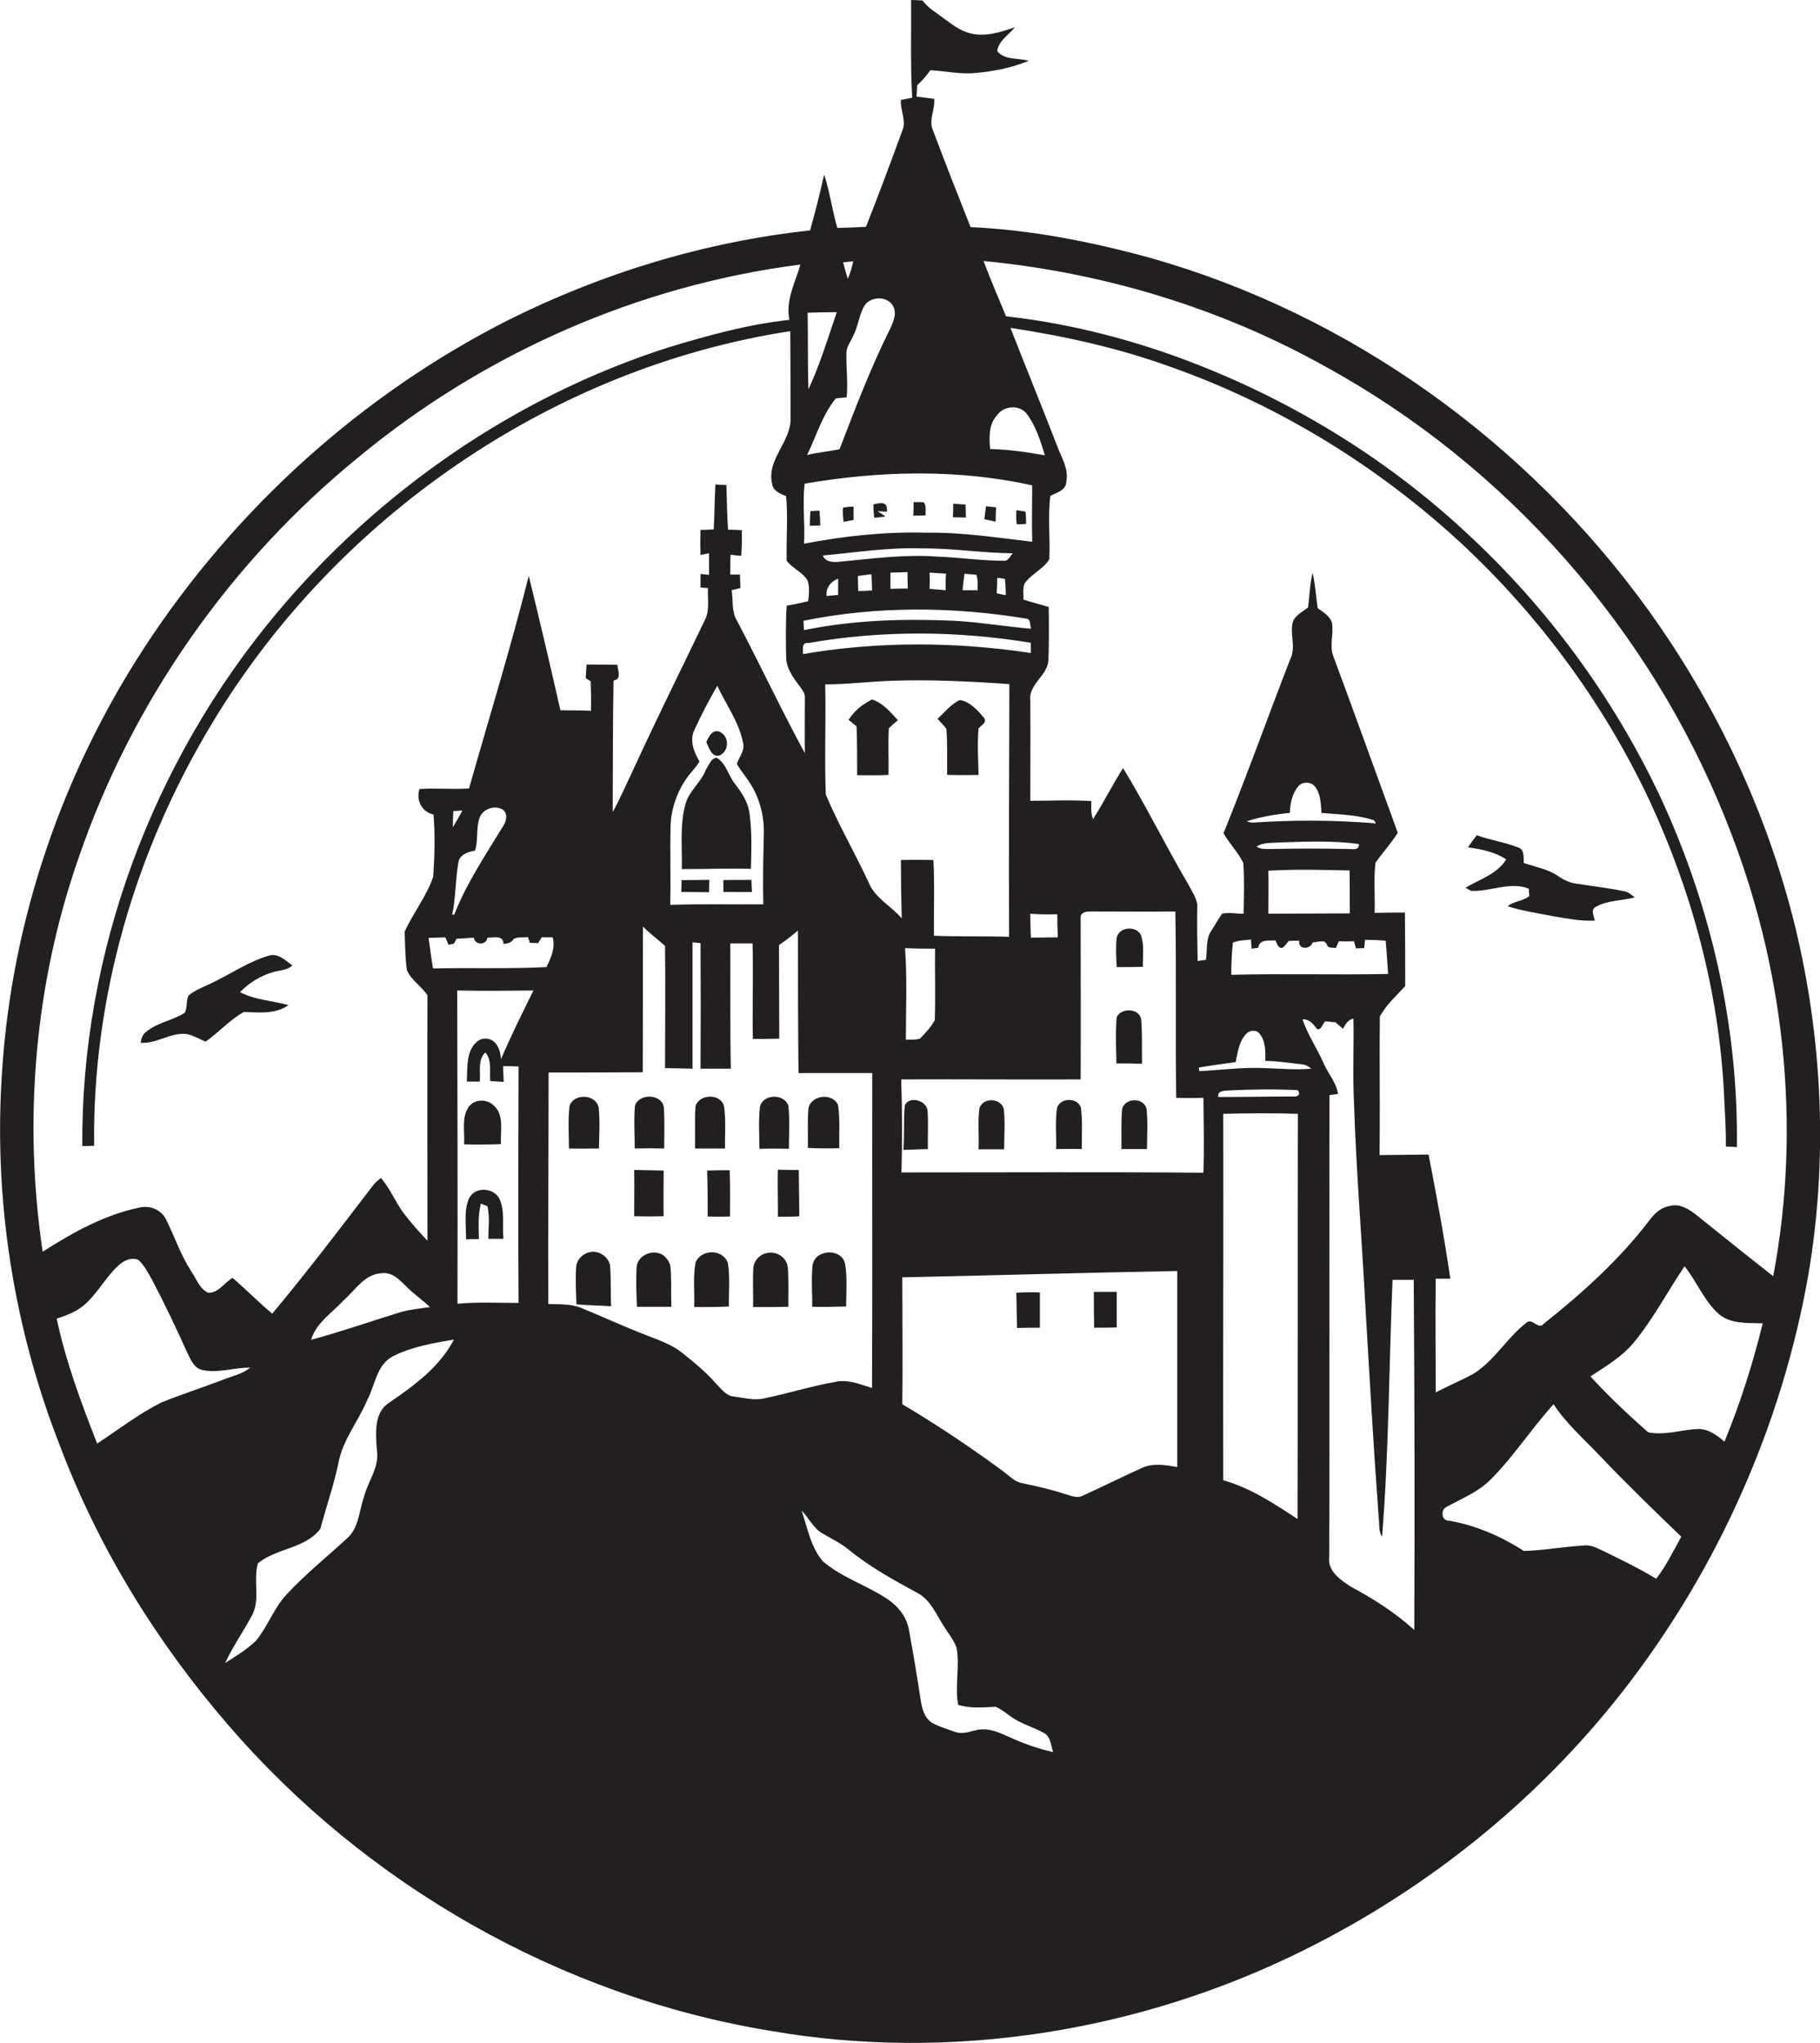 <?xml version="1.0" encoding="utf-8"?>
<!-- Generator: Adobe Illustrator 19.2.0, SVG Export Plug-In . SVG Version: 6.00 Build 0)  -->
<svg version="1.1" id="Layer_1" xmlns="http://www.w3.org/2000/svg" xmlns:xlink="http://www.w3.org/1999/xlink" x="0px" y="0px"
	 viewBox="0 0 661.2 742.1" enable-background="new 0 0 661.2 742.1" xml:space="preserve">
<g>
	<path fill="#231F20" d="M652.2,336.7c-10.1-41.2-28.4-80.3-53.1-114.7C555,160.7,490.4,114.1,417.6,93.6c-21.2-5.8-43-10.1-65-11.1
		c-4.6-11.6-9.2-23.3-13.6-35c-1.8-3.8,0.8-7.7,0.4-11.6c-2.1-0.3-4.3-0.5-6.4-0.8c0.1-1.4,0.1-2.8,0.2-4.1c1.8-1.7,3.4-3.5,4.8-5.5
		c5.5,0.3,11,1.6,16.6,1c6.5-0.6,13.1-1.9,19.1-4.4c-3.7-1.1-8.8-0.2-11.4-3.5c0.4-3.8,4.2-5.9,6.4-8.7c-5.2,1.8-10.8,3.6-16.2,2.2
		c-3.8-0.9-6.9-3.4-10-5.7c-2.5-1.9-5.4-3.5-7.3-6.2c-1.4-0.1-2.8-0.2-4.2-0.2c0.1,11.8-0.3,23.7,0.4,35.5c-1.4,0.3-2.7,0.5-4.1,0.8
		c-0.3,3.8,2.1,7.6,0.5,11.2c-4.3,11.7-8.6,23.3-13.2,34.9c-3.5,0.2-7,0.3-10.4,0.4c-1.9-6.4-2.7-13.1-4.8-19.4
		c-1.5,6.8-3.2,13.6-5.1,20.3c-38,4.1-75.2,15.4-109.3,32.4C131.3,143.2,85.2,185,52.4,235.3C22.6,281,4.4,334.1,0.8,388.5
		c-3.3,46.5,4,93.6,21.1,137c14,37,35.1,71.1,60.9,101c50.2,58.3,121,98.7,197,111.2c65.6,11.4,134.4,0.3,193.9-29.3
		c45-22.3,85-54.5,115.9-94.1c34.2-43.8,57.6-96.1,67.3-150.8C664.1,421.5,662.2,378.1,652.2,336.7z M310,94.9
		c-0.5,2.2-1.1,4.3-2,6.4c-0.6-2-1.2-4-1.7-6C307.6,95.2,308.8,95,310,94.9z M304,113.4c-3.2,9.4-6.1,19-10.3,28
		c-0.3-9.3-0.1-18.6-0.3-27.8C296.9,113.5,300.4,113.4,304,113.4z M303.7,144.7c1.3-0.1,2.6-0.2,3.9-0.4c0.5-5.3-0.2-10.5-0.1-15.8
		c-0.1-2.5,1.6-4.4,2.5-6.6c1.7-3.2,2-6.9,3.7-10.2c1.8-4,8.2-4.5,10.6-0.8c1.7,2.7,0.3,5.9-0.9,8.5c-7.1,14.2-12.7,29-18.4,43.8
		c-3.9,0.8-7.9,1.1-11.8,2.1C296.6,158.4,298.7,150.7,303.7,144.7z M292.3,175.7c27.3-4.7,55.6-5.4,82.7,0.6c0,6.8-0.2,13.7,0,20.5
		c-12.8-1.5-25.6-3.5-38.5-3.3c-14.9-0.4-29.8,1.2-44.4,4C292.5,190.3,291.5,183,292.3,175.7z M362.1,151c2.4-3.6,8.1-4.2,10.9-0.7
		c3.3,4.4,5,9.8,6.6,15.1c-6.6-1.2-13.2-2.1-19.9-2.3C359.4,159,359.1,154.3,362.1,151z M339.6,370.6c-1.4,2.5-3.4,4.7-5.4,6.7
		c-1.7,0.5-3.4,0.3-5.1,0.4c0-11.1,0.5-22.3-0.3-33.3c3.6,0.2,7.3,0.2,10.9,0.2C339.6,353.3,339.9,361.9,339.6,370.6z M339.3,339.9
		c-0.1-9.2,0.3-18.4-0.2-27.5c-3.9-0.1-7.9-0.1-11.8,0c0,7.1,0.1,14.1,0.3,21.2c-3.8-4.5-9.7-7.3-12-13c-5-10.8-11-21-15.6-32
		c-0.5-13.3,0.1-26.7-0.2-40c8,0,15.9-1,23.9-1.3c14.4-0.5,28.7,0.2,43,1.2c-0.1,30.6-0.2,61.2-0.1,91.8
		C357.4,340,348.3,340.3,339.3,339.9z M291.7,237.6c0.1-1.6-0.6-4.3,1.9-4c26.7-4.7,54.2-4.5,80.9-0.1c0,0.9,0,2.8,0,3.7
		C347.2,233.1,319,232.9,291.7,237.6z M346.6,225.5c-18.2-0.8-36.6-0.3-54.5,3.4c-0.1-1.1-0.1-2.3-0.2-3.4
		c26.5-5.4,54.1-5.2,80.8-0.8c1.9,0,1.4,2.5,1.9,3.7C365.2,227.6,356,226,346.6,225.5z M304.5,210.2c0,2,0,4,0,5.9
		c-1.4,0.1-2.8,0.3-4.2,0.4C300,213.5,301.8,211.2,304.5,210.2z M311.7,209.2c1.6-0.2,3.2-0.4,4.9-0.6c0.1,2,0.2,3.9,0.2,5.9
		c-1.7,0.1-3.3,0.2-5,0.2C311.7,212.9,311.7,211.1,311.7,209.2z M323.5,213.9c0-2,0-3.9,0-5.9c2,0,4.1-0.1,6.2-0.2c0,2,0,4,0.1,6
		C327.7,213.8,325.6,213.8,323.5,213.9z M337.7,208c2,0.1,4,0.3,6,0.4c-0.2,2-0.2,4-0.1,6c-2-0.2-4-0.3-5.9-0.5
		C337.8,211.9,337.8,209.9,337.7,208z M349.7,214.4c0.2-2,0.4-4,0.7-6c1.4,0.1,2.9,0.3,4.3,0.4c0.7,1.8,0.4,3.8,0.5,5.6
		C353.4,214.4,351.6,214.4,349.7,214.4z M362.1,215.5c0.1-1.9,0.2-3.7,0.2-5.6c0.9,0.1,1.9,0.2,2.8,0.4c0.2,2,0.3,3.9,0.3,5.9
		C364.3,216,363.2,215.8,362.1,215.5z M364.7,203.7c-8.1,0-16.1-1.2-24.1-1.5c-11.7-0.9-23.4,0.7-35.1,1.8c-2.4,0.3-5.5,0.4-6.6-2.2
		c11.9-1.1,23.8-3,35.8-2.6c11.1-0.1,22.2,1.7,33.3,1.8C367,201.8,366.4,203.9,364.7,203.7z M28.6,311.5
		C48,254.9,83.7,204,130.1,166.2c45.6-37.8,101.9-62.6,160.7-70.1c-1.9,6.5-5.5,13.1-4,20.1c-15.1,1.6-29.8,5.7-44.3,10.1
		c-55.4,17.8-105.1,52.2-142.3,96.8c-44.8,53.7-70.8,123.1-70.3,193.2c1.4,0,2.8,0,4.3-0.1C33.5,362.5,49.2,308.9,76.9,263
		c44.9-74.9,123.6-129.4,210.2-142.7c0.1,10.5,0.1,20.9,0.1,31.4c0.4,8.7-8.8,15.1-6.7,24c0.3,2.6,2.9,3.7,5.1,4.5
		c0.7,7.8,0,15.7,0.2,23.5c2.1,2.8,5.8,4.1,7.6,7.2c0.8,2.4,0.5,5,0.2,7.5c-2.6,0.6-5.2,1.2-7.8,1.6c-0.4,6.2-0.3,12.4-0.2,18.6
		c0,4,2.4,7.3,4.7,10.4c1,1.4,2.3,2.8,2.1,4.6c0,6.7-0.1,13.3,0,20c-8.6-15.8-16.2-32.1-24.6-48c-2.1-3.4-1.4-7.5-2-11.2
		c1.1-0.3,2.2-0.5,3.2-0.8c-0.1-1.6-0.1-3.3-0.2-4.9c-0.9,0-2.6,0-3.5,0c0-2.4,0-4.8,0.1-7.2c1.3,0.2,2.6,0.3,3.9,0.4
		c0.2-3.1,0.3-6.2,0.2-9.3c-1.7-0.1-3.4-0.2-5-0.2c-0.4-5.4-0.4-10.8-0.6-16.2c-1.3-0.1-2.7-0.1-4-0.2c-0.3,5.4-0.3,10.9-0.6,16.3
		c-1.6,0.1-3.2,0.2-4.8,0.2c-0.1,3-0.1,6.1,0,9.1c0.8-0.2,2.3-0.5,3.1-0.6c0,2.6,0,5.2,0,7.8c-0.8-0.1-2.3-0.2-3.1-0.3
		c0,1.6,0,3.3,0,4.9c0.7,0.1,2.1,0.2,2.7,0.2c-0.2,3.8,0.7,7.8-1,11.4c-8.7,18.1-17.6,36-26,54.3c-2.5,5.2-4.8,10.6-7.6,15.7
		c0.1-15.9,0-31.9,0.3-47.8c3.1-0.4,1.5-3.7,1.4-5.7c-3.7-0.1-7.4-0.1-11.2-0.1c-0.1,1.6-0.2,3.2-0.3,4.9c0.4,0.3,1.3,0.9,1.8,1.2
		c0.1,3.6,0.2,7.1,0.1,10.7c-3.7-0.2-7.4-0.1-11.1-0.2c-3.7-16.3-7.5-32.5-11.5-48.8c-6.5,25.9-14.4,51.5-21.7,77.2
		c-6,0.4-12-0.2-18,0.2c-1.3,4.1,0.8,8.3,5.1,9.3c0.6,7.5,0.4,15-0.1,22.5c-2.4,7.2-7.3,13.2-10.4,20.1c0.2,4.6,0.2,9.2,0.8,13.8
		c1.5,3.8,5.4,5.9,7.5,9.3c-0.1,29.7,0,59.4,0,89.1c-3.1-3.3-6.1-6.6-8.8-10.2c-2.9-4-4.8-8.8-8.1-12.6c-1,0.8-2,1.6-2.8,2.6
		c-12,15.7-24,31.5-36.7,46.7c-5-4.2-9.5-8.8-14.4-13c-3,1.7-5.2,5.6-8.9,5.4c-3.2-1.5-4.3-5.2-6.2-7.9c-3.8-5.9-6-12.6-9.1-18.8
		c-1.8-3.6-6.1-5.2-9.9-4.2c-12.7,2.7-24.1,9.1-34.9,16C8.4,406.8,12.6,357.2,28.6,311.5z M277.3,328.5c-11.3,0.1-22.6-0.2-33.8,0.2
		c0.2-9.4-0.1-18.8,0.1-28.2c0.1-6.4,2.3-12.8,6-18c1.4-2,3.3-3.7,4.5-5.9c-2-3.5-3.7-7.6-1.8-11.5c2.5-5.5,5.3-10.8,8.3-16
		c3.1,6.8,7.8,13,9.3,20.5c0.9,3-1.4,5.3-2.2,7.9c1.4,2.5,3.4,4.7,4.9,7.2c3.4,5.3,5,11.7,4.9,17.9
		C277.3,311.3,277.1,319.9,277.3,328.5z M166.5,313.5c0.3-3,3.5-4.1,6.1-4.5c1.2-3.9,0.3-8.1,1.6-11.9c1.2-3.2,5.1-4.6,8.1-3.2
		c2.3,1.2,1.8,4.2,0.6,6c-6.4,10.5-13.4,20.9-17.9,32.4c-0.2,0-0.5-0.1-0.7-0.1C165.6,326,165.4,319.7,166.5,313.5z M164.5,300.5
		c0-1.9,0.1-3.9,0.2-5.9c0.8,0,2.5-0.1,3.3-0.2C166.9,296.5,165.7,298.5,164.5,300.5z M156.2,474.8c-3.9,0.6-7.8,0.9-11.5,2.1
		c-10.6,3.3-21,6.9-31.7,9.8c1.9-6.3,7.9-10,12.1-14.6c4.1-3.6,7.4-9.3,13.5-9.6c3.6-0.5,6.3,2.1,8.6,4.4
		C149.9,469.8,153.3,472,156.2,474.8z M58.5,509.5c-8.2,4.2-15.5,9.8-23.2,14.9c-5.8-14.8-11.4-29.8-14.7-45.4
		c3.4-1.1,6.9-2.4,9.7-4.7c4.9-4.1,7.9-10.1,12.6-14.5c1.9-1.8,4.8-3.3,7.4-2.1c2.2,2,3.5,4.7,5,7.3c4.5,8.6,8.7,17.4,12.7,26.3
		c1.2,2.3,2.2,5.2,4.9,6.2c6,1.6,12-0.8,18-0.7c-3,2.5-6.9,3.1-10.4,4.6C73.1,504.2,65.7,506.6,58.5,509.5z M141.6,509.4
		c-5.9,3.6-5.1,11.3-4.7,17.2c1.1,6.3-3.3,11.5-4.7,17.3c-1.8,5-1.8,11.2-6.2,15c-7.3,6.7-15,12.9-21.8,20.2
		c-4.7,5-6.9,11.7-11.2,16.9c-3.3,3.2-7.3,5.6-11.2,8.1c2.8-6.1,6.8-11.7,9.9-17.6c2.9-5.8,0.2-12.6,2-18.6
		c6.7-5.6,17.3-5.3,22.7-12.6c2.1-7.9,4.8-15.6,6.5-23.6c1.5-8.6,7.3-15.4,10.6-23.3c2.8-5.3,3.3-12.6,9.2-15.7
		c6.9-3.5,14.6-4.8,22.2-6.1C159.8,496.5,150.6,503.2,141.6,509.4z M174.3,392.9c0.3-3.5-0.8-7.9,2-10.6c2.5,2.8,1.5,6.9,1.8,10.4
		c1.6,0.1,3.3,0.2,4.9,0.3c-0.1-1.9-0.2-3.8-0.2-5.7c1.9,0,3.8,0,5.6,0.1c-0.1,28.6-0.2,57.3,0,85.9c-7.4,0-14.8-0.4-22.2,0.3
		c0.1-37.9,0-75.9-0.1-113.8c9.2,0.2,18.5,0.1,27.7,0c-4.1,8.3-8.2,16.5-11.8,25c-0.1-3.2-1.6-7.3-5.3-7.5c-2.8-0.3-4.8,2.1-5.8,4.4
		c-1.4,3.5-1.1,7.5-1.3,11.2C171.1,392.9,172.7,392.9,174.3,392.9z M157.3,351.8c-0.6-3.7-1.1-7.4-1.6-11.1c2-0.1,4.1-0.1,6.1-0.2
		c0.4,0.9,0.8,1.8,1.1,2.7c0.5-0.1,1.5-0.3,2-0.4c0.3-0.5,0.7-1.4,1-1.8c2.1-0.1,4.1-0.2,6.2-0.4c0.5,2.8,4.5,2.9,5,0
		c2.1,0.1,5.8-1.1,5.8,2.3c1.5-0.1,2.9-0.5,3.7-1.8c1.5-0.9,3.5-0.4,5.2-0.7c0.2,0.5,0.5,1.6,0.7,2.1c0.8,0,2.3,0.1,3,0.1
		c0.3-0.5,1-1.6,1.3-2.1c1.3,0,2.7,0,4,0c1,3.8-0.6,7.5-2.3,10.8C184.7,352,171,351.5,157.3,351.8z M277.5,508
		c-3.7,0.8-7.4-0.3-11-0.7c-2.7-0.3-4.4-2.7-6.2-4.5c-3.7-4.3-8.1-7.9-12.5-11.4c-4.4-3.5-10-5.1-15.1-7.2c-7.1-2.8-14-6-21.1-8.9
		c-3.9-1.7-8.2-1.5-12.4-1.6c-0.1-28,0.1-56.1,0.1-84.1c11.4,0,22.8,0,34.2-0.1c0.1-17.6,0-35.3,0.1-52.9c2.5,2.5,5.3,4.6,8,7
		c0.2,14.8,0,29.6,0,44.4c3.3,0.1,6.7,0.1,10,0.2c0-15.3,0-30.6,0-45.9c0.7,0.1,2.2,0.2,2.9,0.3c0.1,15.2,0.1,30.4,0,45.6
		c3.7,0,7.3,0,11,0c-0.3-15.2-0.1-30.3-0.2-45.5c2.7,0,5.4,0,8.1,0c0.3,11.6-0.1,23.1,0.1,34.7c3.2,0,6.4,0,9.6-0.1
		c0-11.4-0.1-22.7-0.1-34c2.4-1.6,4.7-3.4,6.9-5.3c0,17.3,0,34.5,0.2,51.8c8.9,0,17.9,0,26.8,0c-0.1,38.1,0.1,76.3-0.1,114.4
		c-4.3-1.3-8.8-3.3-13.4-2.2C294.8,503.5,286.2,506.2,277.5,508z M368.5,631.8c-3.8-1.6-7.6-3.8-11.8-3.6c-3.2,0.1-6.3,2.1-9.5,1
		c-2.7-1-5.5-1.8-8.1-3.1c-3.1-1.6-4.1-5.2-4.6-8.4c-1.3-8.6-2.7-17.1-4.3-25.7c-0.8-4.7-4-8.6-7.9-11.2c-7.5-5-16.4-7.7-23.3-13.6
		c-4.5-5.1-5.6-12.2-7.8-18.5c2.7,2.7,4.3,6.6,7.9,8.5c3.1,1.8,6.4,3.4,9.2,5.7c7.7,6.3,16.4,11.1,25.1,15.8
		c4.6,2.5,6.6,7.5,9.3,11.7c1.6,2.7,3.7,5.1,4.8,8.1c1.3,6.9-0.7,13.9,0.6,20.8c4.4,1.4,9.1,0.9,13.6,0.7c2.4,1,4.3,2.8,6.5,4.2
		c3.6,2.3,7.8,3.4,11.4,5.5c2.2,1.5,2.2,4.5,3,6.8C377.7,635.3,373,633.8,368.5,631.8z M414.5,533.4c-7.1,3.2-14,6.7-21.1,9.9
		c-1.9,1-4,0.2-5.8-0.4c-5.3-1.7-10.7-3-16.1-4.1c-3-0.5-5-2.9-7.4-4.6c-11.7-8.6-23.8-16.7-36.3-24.1c0.2-15.4,0-30.7,0-46.1
		c33.3-0.7,66.6-1.7,99.9-2.3c0,23.7,0,47.5,0,71.2C423.4,532.2,418.7,531.3,414.5,533.4z M437.2,426c-36.6-0.3-73.1-0.1-109.7-0.1
		c0.3-11.3,0.3-22.5-0.1-33.8c21.7-0.1,43.5,0.1,65.2,0c0.1-19.6,0-39.1,0-58.7c-0.1-2.2,2.3-2.3,3.9-2.3c10.2,0,20.3,0.1,30.5,0
		c0.4,22.6,0,45.1,0.3,67.7c3.3,0.1,6.6,0.1,9.9,0C437.3,407.9,437.5,416.9,437.2,426z M384.3,340.5c-3.3,0-6.5,0.1-9.8,0.1
		c-0.1-2.9-0.2-5.8-0.2-8.7c3.3,0.3,6.6,0.3,9.8,0.2C384.1,334.9,384.2,337.7,384.3,340.5z M471.4,551.8c-8.5-5.6-17.1-11.3-27-14.1
		c-0.1-44.4,0.1-88.8,0-133.1c9-0.2,18-0.3,27.1,0C471.4,453.6,471.5,502.7,471.4,551.8z M469.7,398.3c-9,0-18.1,0.2-27.1,0.2
		c-0.4-2.5,2.3-2.2,3.9-2.4c8.3-0.4,16.6-0.5,24.9-0.1C472.8,397.5,471.3,398.6,469.7,398.3z M459.6,388c-8-0.4-15.9,0.7-23.9,1.1
		c0-0.3-0.1-0.9-0.2-1.3c4.4-0.8,8.9-1.3,13.4-2c0.8-3.5,1.2-7.5,3.8-10.2c1.2-1.4,3.7-1.7,4.9-0.1c2.3,2.8,2.1,6.5,2.1,9.9
		c4.3,0,8.6,0.7,13,1.2c1.4,0,2.6,0.7,3.7,1.6C470.8,388.7,465.2,388.2,459.6,388z M460.8,316.3c9.8-0.6,19.7-0.3,29.5-0.1
		c0.1,5.2,0,10.4,0.1,15.6c-9.9,0-19.8,0.1-29.6,0.1C460.8,326.6,460.9,321.5,460.8,316.3z M489.6,308.4c-9-0.2-18-0.2-27,0
		c-2.1-0.1-4.3,0.4-6.1-0.9c2.7-1.7,6-1.2,9-1.5c9.4-0.3,18.9-0.7,28.2,0.6C493.8,309.2,491.2,308.3,489.6,308.4z M455.6,298.8
		c-0.9,0.1-1.8-0.1-2.6-0.5c5.1-1.6,10.3-2.5,15.6-3c0.1-3.4,0.8-7,3.1-9.7c1.4-1.7,4.5-1.7,5.9,0c2.3,2.7,2.2,6.4,2.5,9.7
		c6.4,0.6,13,0.6,19.1,2.7c0.2,0.3,0.5,0.8,0.7,1.1C485.2,297.9,470.4,297.8,455.6,298.8z M454.5,341.3c0,0.8,0.1,2.5,0.2,3.3
		c0.6-0.1,1.8-0.2,2.4-0.3c0.5-3.3,3.8-2.5,6.3-2.7c0.5,1,0.8,2.7,2.3,2.8c1.1-0.6,1.7-1.7,2.5-2.6c1.3-0.1,2.5-0.1,3.8-0.1
		c-0.5,3.4,4.1,3.3,4.9,0.6c1.7,0.1,4.5-1.4,5.2,1c0.5,1.3,2.1,0.8,3.2,1.1c0.3-0.6,0.8-1.9,1.1-2.5c1.8,0.1,3.6,0.1,5.5,0
		c0.2,0.7,0.5,2,0.7,2.6c0.8,0,2.3-0.1,3-0.1c0.1-0.7,0.2-2.2,0.3-3c2.5,0,5,0.1,7.5,0.3c0.4,4,0.6,8.1,0.9,12.1
		c-19,0.4-38-0.2-57,0.3c0-3.9,0.2-7.9,0.6-11.7C449.9,341.6,452.2,341.5,454.5,341.3z M513.8,592.1c-6.9-6.3-14.8-11.3-23-15.7
		c-3.7-2.4-8.6-5.7-7.9-10.8c0.2-55.9,0-111.9,0.1-167.8c0.8-0.1,2.3-0.3,3.1-0.4c-0.6-4.2-3.6-7.3-5.2-11.1
		c-2.4-5.4-5.8-10.4-7.7-16c2.6-0.2,4,1.9,5.4,3.6c1.6,0.2,1.8-2.1,2.9-2.9c0.9,0.1,2.7,0.3,3.6,0.3c0.9,0.8,1.9,1.6,2.8,2.4
		c0.9-1.6,1.8-3.3,3.8-3.7c0.2,10.2-0.3,20.4,0.2,30.6c0.8,24.4,2.8,48.7,4.1,73.1c1.5,26,3,52,4.9,78c0.3,2.2-0.1,4.6,1.2,6.5
		c2.5-31,2.5-62.2,3.8-93.3c2.6,0,5.1,0,7.7,0C513.9,507.3,514,549.7,513.8,592.1z M601.7,573.5c-5.9-3.6-12.1-6.6-18.4-9.7
		c-2.5-1.1-4.9-2.7-7.7-2.4c-7.3,0.4-14.6,1.8-22,2c-8.2-5.3-17.4-9.3-27.1-11c-2.8,0.2-3.3-3.9-1-5c5.5-3,11.5-5.4,16-9.9
		c8.4-8.4,14.9-18.6,22.9-27.4c4.6,7,11,12.6,16.8,18.7c9.6,10.1,19.6,19.8,29.6,29.4C607.9,563.5,605.3,568.8,601.7,573.5z
		 M626.5,523.7c-2.8-2.4-6-4.8-9.9-4.6c-5.9,0.3-11.8,2.4-17.8,1.2c-7.3-6.4-14.4-13.1-21-20.3c5.6-3.7,11.6-7.2,15.9-12.5
		c7-8.5,12.1-18.4,18.3-27.5c4.5,5.6,7.1,12.6,12.5,17.4c4.5,3.7,10.5,3.1,15.9,3.3C636.8,495.4,632.2,509.8,626.5,523.7z
		 M644.2,463.6c-9.3-7.3-18.4-14.6-27.6-22c-2.8-2.2-6.2-4.6-10-3.5c-3.1,0.4-5.5,2.7-7.3,5.1c-10.9,14.3-24.4,26.5-38.4,37.6
		c-2,2.5-4.1-2-6.1-0.5c-7.3,5.5-11.8,14-19.6,18.8c-4.5,2.4-9.2,4.4-13.6,6.7c0-13.8-0.2-27.5,0-41.3c1.8,0,3.5,0,5.3,0
		c-2.2-15.1-5-30.1-7.9-45.1c-5.9,0.1-11.9,0.1-17.8,0.2c0.2-16.8-0.1-33.5,0.1-50.3c2.2-4.2,6-7.6,9.2-11.1c0-8.9,0-17.8-0.1-26.7
		c-3.7,0-7.4,0-11,0.1c0.2-6-0.4-12.2,0.3-18.2c2.6-3.7,5.7-7,8.1-10.9c-7.8-21.4-15.5-42.8-23.4-64.1c-1.5-3.9,0.2-8.1-0.5-12.2
		c-0.8-2.5-3.3-3.9-5.2-5.3c-0.6-4.3-0.9-8.6-1.8-12.8c-1.1,4.1-1.1,8.4-1.7,12.6c-1.9,1.4-4.2,2.6-5.4,4.8c-1.5,4.5,1.2,9.4-1,13.8
		c-8.2,21.1-15.8,42.4-24.3,63.4c2.2,3.8,5.3,6.9,7.2,10.8c0.4,6.1,0.2,12.3,0.1,18.4c-2.6,0.1-5.3-0.6-7.8,0c-1.4,1.9-2.5,4-3.8,6
		c-2.3,3.1-1.5,7.2-2.1,10.8c-1,0.1-2,0.2-3,0.4c-0.1-6.8-0.3-13.7-0.1-20.5c-0.5-2.8-2.2-5.2-3.5-7.7
		c-8.1-13.8-15.2-28.3-23.5-41.9c-3.8,6.1-7.1,12.5-10.9,18.6c-0.8-2.1-0.7-4.4-0.6-6.6c-7.4-0.5-14.8-0.1-22.2-0.1
		c0-12.1,0.1-24.3,0-36.4c-0.7-6,6.4-9.1,6.6-14.8c0.2-6.4,0.2-12.8,0.1-19.2c-3.1-1-6.2-1.7-9.2-2.7c0.1-1.9-0.3-4,0.4-5.8
		c2.4-3.5,6.8-5.2,9-8.8c0.4-7.7-0.6-15.5,0.4-23.1c2.3-1.1,5.9-2.1,5.8-5.3c0.8-4-1.2-7.6-2.7-11.2c-5.8-14.9-11.8-29.7-17.6-44.5
		c19.7,3,39.2,7.3,58,14.1c37.7,13.3,72.5,34.3,102.2,60.9c30.1,27.1,54.9,60.3,72.1,97c15.4,33.2,25,69.1,26.9,105.7
		c0.3,6.6,0.8,13.1,0.7,19.7c1,0,3,0.1,4,0.2c0.6-43.9-9.4-87.7-27.9-127.4c-17-36-41-68.7-70.3-95.7
		c-28.1-26.2-61.4-46.8-97.1-60.9c-22.5-8.9-46.1-15.1-70.2-17.8c-2.8-6.7-5.6-13.3-8.2-20.1c43.4,4.2,86,17,124.1,38.3
		c65.8,36,118.2,95.5,145.8,165.2C648.1,350.2,654.7,408.3,644.2,463.6z"/>
	<path fill="#231F20" d="M335.6,182.5c-1.2-0.2-2.5-0.1-3.7-0.1c0,1.6,0,3.3-0.1,4.9c1.5,0,3,0,4.5-0.1
		C336.1,185.7,336.7,183.8,335.6,182.5z"/>
	<path fill="#231F20" d="M350.8,183.3c-1.5-0.1-3-0.2-4.5-0.3c0,1.6,0,3.3-0.1,4.9c1.6,0,3.1,0.1,4.7,0.1
		C350.9,186.4,350.8,184.8,350.8,183.3z"/>
	<path fill="#231F20" d="M310.1,188.9c0-1.6,0-3.3,0-4.9c-1.3,0.1-2.5,0.1-3.8,0.4c-0.3,1.7,0,3.5,0.2,5.2
		C307.6,189.3,308.8,189.1,310.1,188.9z"/>
	<path fill="#231F20" d="M321.7,187.6c-1-0.7-1.9-1.3-2.9-1.9c1.1,0.1,2.3,0.1,3.4,0.2c0.5-4.2-2.7-3.1-4.9-2.7
		c0,1.6,0.1,3.2,0.3,4.9C318.6,188,320.7,187.8,321.7,187.6z"/>
	<path fill="#231F20" d="M297.7,185.5c-0.8,0-2.5,0.1-3.3,0.2c-0.1,1.8-0.2,3.5-0.2,5.3c1.3,0,2.5-0.1,3.8-0.1
		C298,189.1,297.9,187.3,297.7,185.5z"/>
	<path fill="#231F20" d="M372.8,190.3c0-1.5-0.1-2.9-0.2-4.4c-0.8-0.2-2.5-0.4-3.3-0.6c-0.2,1.7-0.2,3.4,0.1,5.1
		C370.3,190.5,372,190.4,372.8,190.3z"/>
	<path fill="#231F20" d="M316.8,254.1c-3.4,1.7-6.5,4.1-8.5,7.4c1,0.8,1.9,1.6,2.9,2.4c0.2,5.9,0.2,11.8,0.2,17.7
		c3.8,0,7.6,0.1,11.4-0.1c0.1-5.6-0.2-11.3,0.1-16.9c1-1.1,2.2-2,3.3-3C323.5,258.7,320.7,255.3,316.8,254.1z"/>
	<path fill="#231F20" d="M355.5,264.6c0.9-1.1,3.2-2.1,2-3.8c-2.3-2.8-5.1-5.9-8.8-6.5c-3.3,1.5-5.5,4.5-8.1,6.8
		c1,1.2,2.2,2.3,3.2,3.6c0.5,5.6,0.2,11.2,0.3,16.8c3.8,0.1,7.6,0.1,11.4,0C355.4,275.9,355,270.2,355.5,264.6z"/>
	<path fill="#231F20" d="M261.5,274.4c3.5-1.7,3.5-7-0.1-8.6c-2.6-1-4,1.9-4.8,3.8C257.6,271.6,258.5,275.3,261.5,274.4z"/>
	<path fill="#231F20" d="M247.7,315.7c8.4,0,16.8-0.3,25.1-0.1c0.2-6.7,0.4-13.5-0.5-20.1c-0.5-4-2.7-7.4-5.1-10.5
		c-2.5-3-3.3-7.5-6.7-9.7c-2.2-0.1-2.9,2.7-4,4.2c-1.8,4.7-6.2,7.8-7.5,12.7C246.9,299.8,247.9,307.9,247.7,315.7z"/>
	<path fill="#231F20" d="M572.7,321c-2.4-0.3-4.7-1.4-6.7-2.8c-3.7-2.5-8.2-3.3-12.4-4.7c-0.2-2,0.4-5-2.2-5.7
		c-4.8-1.9-10-2.6-14.9-4.4c-1.1,1.4-2.2,2.9-3.2,4.4c4.8,0.7,9.8,1.6,13.9,4.4c-3.4,5.4-9.7,7.2-14.8,10.3c0.5,0.3,1.5,0.8,2,1.1
		c7,0.4,14.1-3.5,21-0.8c0,0.7,0.1,2,0.2,2.7c-2.3,1.9-5.6,1.8-7.9,3.7c5.3,1.7,10.9,2.5,16.4,3.6c5,0.8,10.1,1.9,15.3,1.6
		c-0.3-1.6-1.6-3.8,0.2-4.9c4.3-2.5,9.6-2.3,14.3-3.5c-1.1-0.8-2.2-1.9-3.6-2.2C584.6,322.6,578.6,321.9,572.7,321z"/>
	<path fill="#231F20" d="M247.5,324c3.4,0,6.7,0.1,10.1,0.1c0-1.5,0.1-3,0.1-4.5c-3.4,0.1-6.7,0.1-10.1,0.1
		C247.6,321.1,247.6,322.5,247.5,324z"/>
	<path fill="#231F20" d="M262.8,319.7c0,1.4,0,2.9,0,4.3c3.4,0,6.9,0.1,10.4,0c-0.1-1.5-0.2-2.9-0.2-4.4
		C269.5,319.7,266.1,319.6,262.8,319.7z"/>
	<path fill="#231F20" d="M415.2,351.2c-0.1-3.8,0.6-7.8-0.7-11.5c-1.7-3.6-8-3-8.8,0.9c-0.4,3.5-0.2,7.1,0,10.7
		C408.9,351.3,412,351.3,415.2,351.2z"/>
	<path fill="#231F20" d="M67.7,375.6c2.5,0.5,4.7,1.8,7,2.8c4.8-3.4,8.7-7.9,13.9-10.8c5.5,0.2,11.5,0.9,16.2-2.5
		c-5.8-1.6-12.1-1.8-17.6-4.7c3.3-3.4,7.5-6,12.1-7.3c2.3-0.7,5.1-0.6,6.9-2.4c-2.5-1.8-5.3-4.7-8.7-3.5c-7.1,2.1-13.2,6.3-19.8,9.5
		c-3.1,1.6-6.5,2.7-9.2,4.9c-1,2-0.3,4.4-1.4,6.3c-4.5,2.9-10.1,3.5-14.2,7.1c-1.2,0.9-1.6,2.4-1.8,3.8
		C57,379.2,61.9,375,67.7,375.6z"/>
	<path fill="#231F20" d="M414.9,386.4c-0.1-5.3,0.1-10.6-0.3-15.9c-0.4-4.3-7.3-4.6-8.9-1c-0.5,5.6-0.2,11.2-0.1,16.8
		C408.7,386.3,411.8,386.3,414.9,386.4z"/>
	<path fill="#231F20" d="M217.6,417.2c0.1-4.9,0.4-9.9-0.1-14.8c-0.9-5-9.1-5.4-10.6-0.6c-0.6,5.1-0.2,10.3-0.2,15.4
		C210.3,417.3,213.9,417.2,217.6,417.2z"/>
	<path fill="#231F20" d="M241.3,417.2c0-4.8,0.2-9.7-0.1-14.6c-0.3-5.2-8.9-5.7-10.5-1c-0.5,5.2-0.1,10.4-0.1,15.6
		C234.2,417.1,237.8,417.1,241.3,417.2z"/>
	<path fill="#231F20" d="M252.5,417.2c3.6,0,7.3,0,10.9,0c-0.1-5.2,0.4-10.4-0.4-15.5c-1.4-4.6-8.8-4.3-10.3,0
		C252.3,406.8,252.6,412,252.5,417.2z"/>
	<path fill="#231F20" d="M286.6,417.3c0-5.2,0.4-10.5-0.2-15.7c-1.6-4.4-9.1-4.3-10.3,0.4c-0.6,5.1-0.2,10.2-0.2,15.3
		C279.5,417.2,283,417.2,286.6,417.3z"/>
	<path fill="#231F20" d="M304.9,417.1c-0.1-5.2,0.3-10.4-0.4-15.5c-1.8-4.8-9.8-3.9-10.8,1c-0.4,4.8-0.1,9.6-0.2,14.4
		C297.4,417.2,301.1,417.2,304.9,417.1z"/>
	<path fill="#231F20" d="M168.6,415.7c4.5,0.1,8.9,0.1,13.4-0.1c-0.3-4.6,1.3-10.4-2.5-13.9c-2.5-2.6-7.2-2.6-9.3,0.5
		C167.6,406.1,168.9,411.2,168.6,415.7z"/>
	<path fill="#231F20" d="M328.7,401.6c-0.5,5.3-0.1,10.7-0.5,16.1c2.9-0.1,5.9-0.2,8.9-0.3c-0.1-4.6,0.2-9.1-0.1-13.7
		C336.9,399.8,330.3,397.8,328.7,401.6z"/>
	<path fill="#231F20" d="M355.8,402.7c-0.6,4.9-0.1,9.8-0.3,14.8c3.1,0,6.2,0,9.3,0c0-4.8,0.4-9.6-0.1-14.4
		C364,398.8,357,398.4,355.8,402.7z"/>
	<path fill="#231F20" d="M384,402.5c-0.7,4.9-0.2,9.9-0.3,14.9c3.1,0,6.2-0.1,9.3,0c0-5,0.3-10-0.3-15
		C391.5,398.5,385.1,398.7,384,402.5z"/>
	<path fill="#231F20" d="M416.5,402.6c-1.2-4-7.5-3.8-8.8,0c-0.5,4.9-0.2,9.9-0.3,14.8c3.1,0,6.2,0,9.3,0
		C416.7,412.4,417.1,407.5,416.5,402.6z"/>
	<path fill="#231F20" d="M282.6,424.9c-0.2,5.7,0.1,11.4,0,17.1c2.6,0,5.2,0,7.8-0.2c-0.1-5.6-0.1-11.2-0.2-16.8
		C287.7,425,285.2,425,282.6,424.9z"/>
	<path fill="#231F20" d="M241.1,441.8c-0.1-5.5,0-11.1,0-16.6c-3.6-0.1-7.2-0.1-10.7-0.2c0.1,5.6,0,11.2,0,16.8
		C233.9,441.9,237.5,441.9,241.1,441.8z"/>
	<path fill="#231F20" d="M256.9,425.2c0.2,5.6,0.2,11.1,0.2,16.7c2.7,0.1,5.4,0.1,8.1,0c0-5.6,0.1-11.2-0.1-16.8
		C262.4,425.1,259.7,425.1,256.9,425.2z"/>
	<path fill="#231F20" d="M181.5,435.6c-2.1-4.3-8.9-4.7-11.1-0.3c-2,4.6-1,9.9-1.1,14.9c1.6-0.1,3.2-0.1,4.7-0.1
		c-0.1-4.3-0.4-8.7,0.7-12.9c0.6,0.3,1.8,0.7,2.4,1c0.9,3.9,0.3,7.9,0.3,11.8c1.8,0,3.6,0,5.5,0
		C182.4,445.2,183.5,440.1,181.5,435.6z"/>
	<path fill="#231F20" d="M215.6,454.7c-3.2,0-6.3,2.6-6.3,5.9c-0.3,4.4,0,8.8,0.1,13.2c4.2,0.4,8.4,0.4,12.6,0.7
		c-0.2-4.7,0-9.3-0.3-14C221.7,457.4,218.7,454.8,215.6,454.7z"/>
	<path fill="#231F20" d="M252.7,458.6c-1,5.3-0.3,10.8-0.5,16.2c4.2,0,8.4,0,12.6-0.2c-0.1-5.3,0.5-10.7-0.4-15.9
		C262.5,453.6,254.7,453.7,252.7,458.6z"/>
	<path fill="#231F20" d="M243.6,460.5c-0.1-1.8-1.2-3.3-2.5-4.4c-3.4-2.6-9.3-0.4-9.8,4c-0.3,4.9-0.1,9.8,0.1,14.6
		c4.2,0,8.3,0,12.5,0C243.7,470,244,465.2,243.6,460.5z"/>
	<path fill="#231F20" d="M286.2,460.4c-0.3-3.6-4.2-6.1-7.6-5.2c-2.5,0.4-4.7,2.7-4.9,5.3c-0.3,4.8,0,9.6-0.1,14.3
		c4.3,0,8.5,0,12.8-0.1C286.3,469.9,286.6,465.2,286.2,460.4z"/>
	<path fill="#231F20" d="M307,459c-1.4-5.8-10.9-5.2-11.8,0.6c-0.5,5-0.1,10-0.1,15.1c4.1,0.1,8.2,0,12.3-0.1
		C307.4,469.5,307.9,464.2,307,459z"/>
	<path fill="#231F20" d="M369.2,469.6c0.2,4.3,0.1,8.5,0.3,12.8c2.8-0.1,5.5-0.1,8.3-0.1c0-4.3,0-8.5,0-12.8
		C374.8,469.4,372,469.4,369.2,469.6z"/>
	<path fill="#231F20" d="M397.4,469.3c0,4.3,0,8.7,0.1,13c2.7,0,5.4,0,8.2-0.1c0-4.3,0-8.6,0-12.9
		C402.9,469.3,400.2,469.3,397.4,469.3z"/>
	<path fill="#231F20" d="M361.9,184.3c-1.2-0.1-2.5-0.3-3.7-0.4c-0.2,1.6-0.4,3.1-0.6,4.7c1.3,0.3,2.7,0.6,4.1,0.9
		C361.7,187.8,361.8,186,361.9,184.3z"/>
</g>
</svg>
